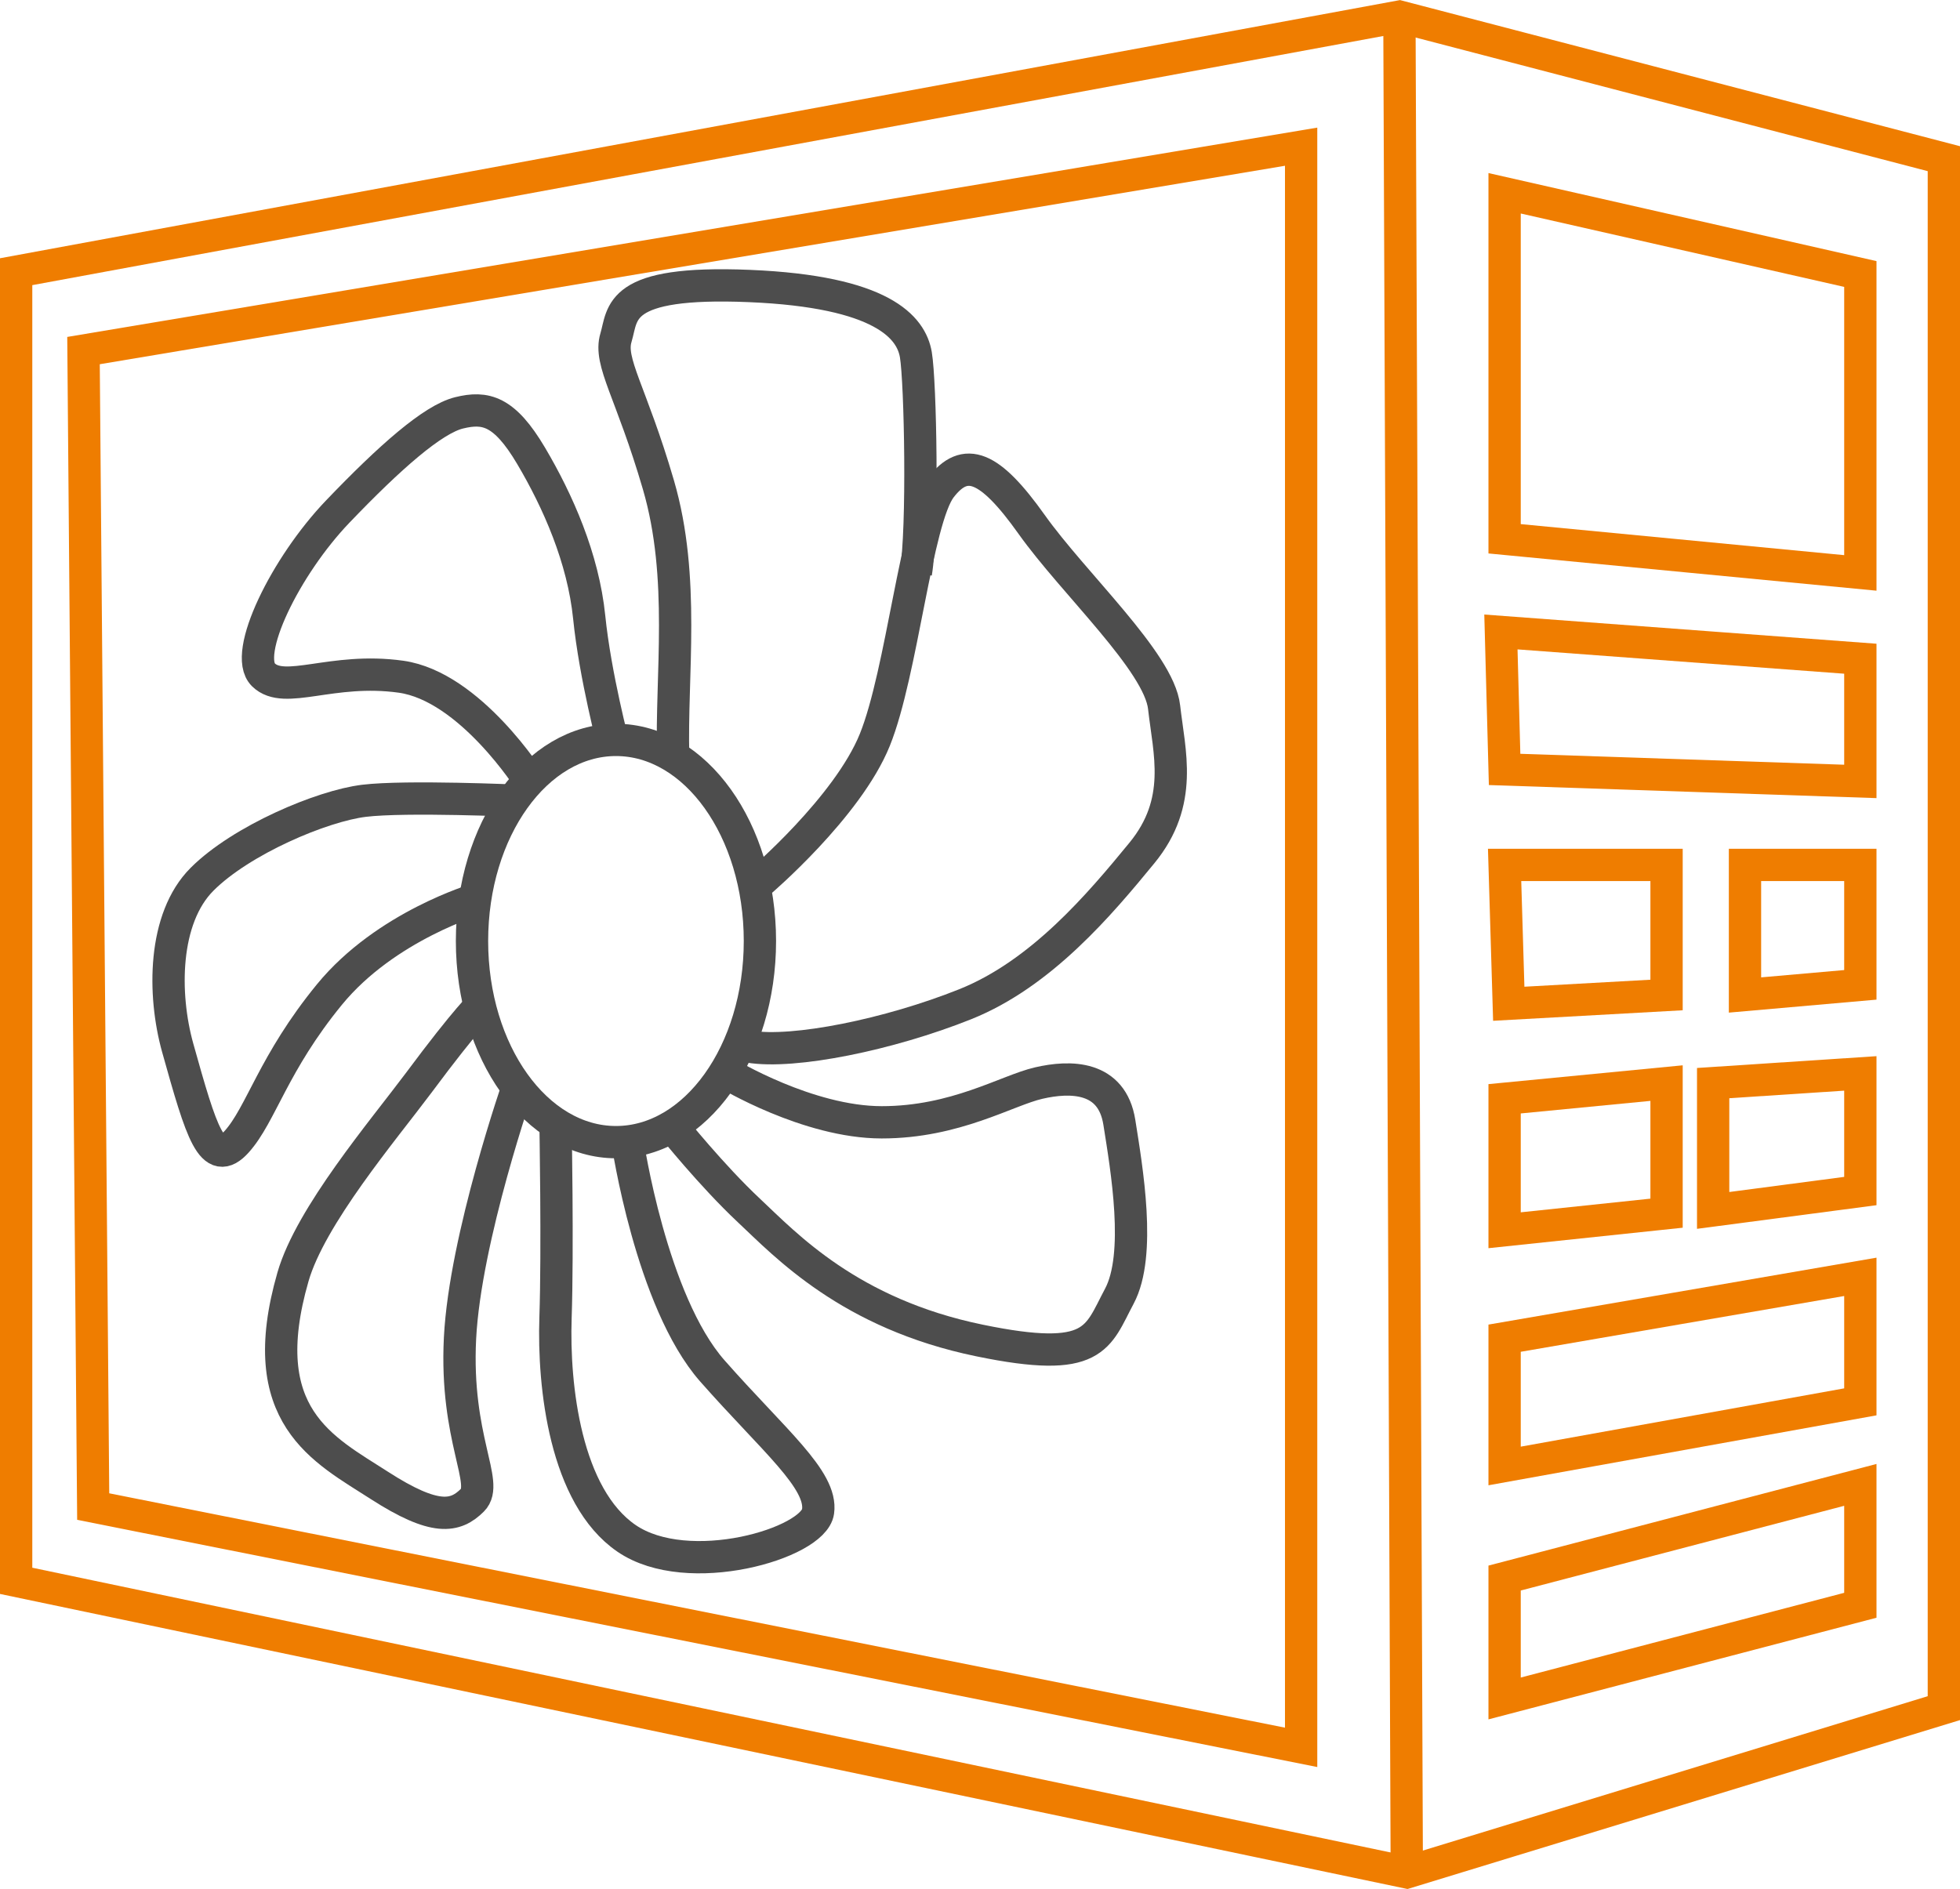 <?xml version="1.0" encoding="UTF-8"?><svg id="_лой_2" xmlns="http://www.w3.org/2000/svg" viewBox="0 0 42.48 40.95"><defs><style>.cls-1{stroke:#ef7d00;}.cls-1,.cls-2{fill:none;stroke-miterlimit:10;stroke-width:.7px;}.cls-2{stroke:#4d4d4d;}</style></defs><g id="Layer_1"><g><g><polygon class="cls-1" points=".35 5.89 30.33 .36 42.13 3.44 42.13 37.03 30.49 40.59 .35 34.27 .35 5.89"/><polygon class="cls-1" points="1.81 7.6 28.2 3.18 28.2 37.88 2.02 32.66 1.81 7.6"/><line class="cls-1" x1="30.33" y1=".36" x2="30.49" y2="40.59"/><polygon class="cls-1" points="32.61 36.82 40.32 34.8 40.32 32.19 32.61 34.21 32.61 36.82"/><polygon class="cls-1" points="32.61 29.01 40.32 27.68 40.32 30.39 32.61 31.78 32.61 29.01"/><polygon class="cls-1" points="32.61 23.82 36.12 23.48 36.12 26.3 32.61 26.67 32.61 23.82"/><polygon class="cls-1" points="37.13 23.48 40.32 23.27 40.32 25.82 37.13 26.24 37.13 23.48"/><polygon class="cls-1" points="32.61 18.75 36.12 18.75 36.12 21.57 32.7 21.76 32.61 18.75"/><polygon class="cls-1" points="37.82 18.75 40.32 18.75 40.32 21.35 37.82 21.57 37.82 18.75"/><polygon class="cls-1" points="32.53 13.7 40.32 14.28 40.32 16.94 32.61 16.68 32.53 13.7"/><polygon class="cls-1" points="32.61 4.19 40.32 5.94 40.32 12.42 32.61 11.68 32.61 4.19"/></g><path class="cls-2" d="M14.59,16.4c-.05-1.75,.27-3.87-.32-5.89s-1.08-2.66-.92-3.19,0-1.24,2.89-1.12,3.51,.9,3.61,1.49,.16,3.77,0,4.73"/><path class="cls-2" d="M16.47,19.12s1.9-1.62,2.49-3.08,.9-4.78,1.43-5.47,1.06-.48,1.97,.8,2.76,2.98,2.87,3.96,.43,2.05-.48,3.16-2.18,2.62-3.83,3.28-3.72,1.08-4.68,.92"/><path class="cls-2" d="M15.76,23.27s1.75,1.06,3.35,1.06,2.71-.69,3.4-.85,1.59-.16,1.75,.85,.48,2.87,0,3.77-.51,1.48-3.03,.96c-2.82-.58-4.2-2.07-5-2.82s-1.65-1.81-1.65-1.81"/><path class="cls-2" d="M13.6,24.75s.51,3.46,1.84,4.97,2.39,2.36,2.29,3.05-2.82,1.49-4.15,.58-1.59-3.3-1.54-4.78,0-4.23,0-4.23"/><path class="cls-2" d="M11.25,23.48s-1.17,3.35-1.28,5.53,.64,3.14,.27,3.51-.81,.46-2.02-.32-2.74-1.5-1.87-4.52c.38-1.32,1.95-3.17,2.72-4.2,1.07-1.44,1.39-1.72,1.39-1.72"/><path class="cls-2" d="M10.34,19.49s-1.98,.58-3.2,2.07-1.48,2.6-2.01,3.19-.76-.18-1.28-2.04c-.32-1.15-.32-2.8,.53-3.65s2.6-1.59,3.51-1.7,3.35,0,3.35,0"/><path class="cls-2" d="M11.49,16.94s-1.3-2.06-2.8-2.27-2.52,.41-2.98-.04,.48-2.36,1.61-3.54,2.06-2,2.63-2.14,.98-.05,1.56,.93,1.13,2.22,1.26,3.5,.54,2.82,.54,2.82"/><ellipse class="cls-2" cx="13.35" cy="20.4" rx="3.12" ry="4.36"/></g></g></svg>